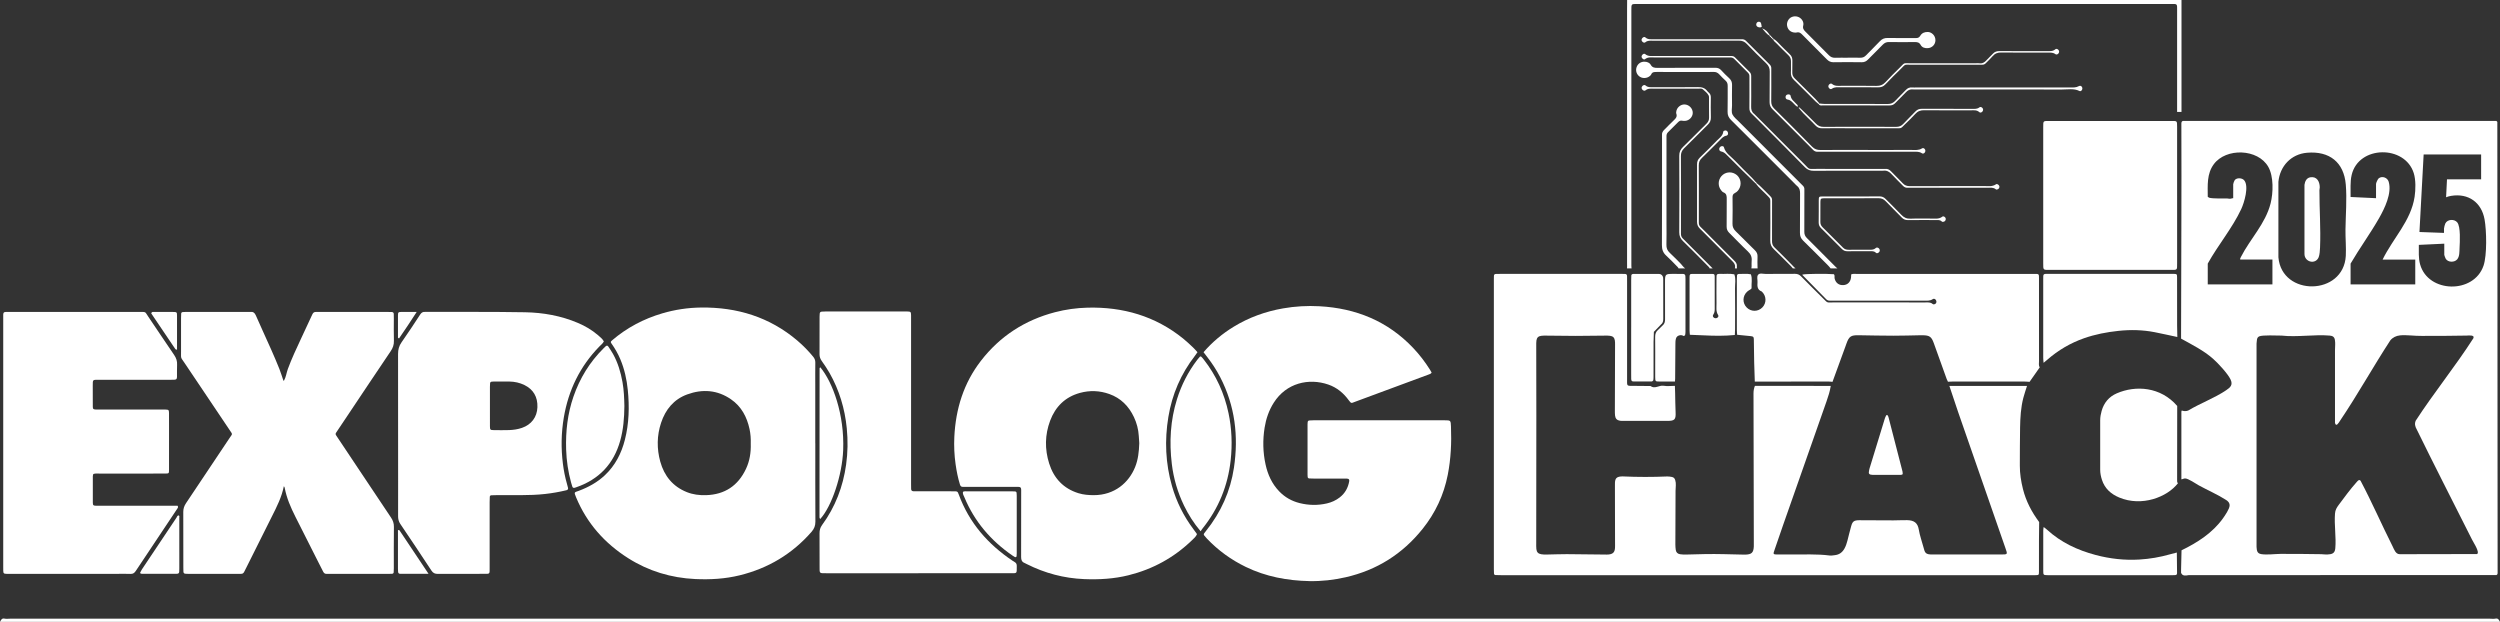 <?xml version="1.0" encoding="UTF-8"?>
<svg id="Camada_2" data-name="Camada 2" xmlns="http://www.w3.org/2000/svg" viewBox="0 0 2003.75 498.43">
  <rect x="0" y="0" width="2003.75" height="498.43" fill="#333333" stroke="none"/>
  <defs>
    <style>
      .cls-1 {
        fill: #fff;
      }
    </style>
  </defs>
  <g id="Camada_1-2" data-name="Camada 1">
    <path class="cls-1" d="M1419.19,157.56c-3.82-3.61-7.23-7.65-11.35-10.94-.16.2-.33.39-.52.56,2.23,3.15,5.26,5.55,7.91,8.3,4.25,4.42,3.66,2.92,3.68,9.18.03,9.42.09,18.85-.04,28.27-.04,2.77.78,4.81,2.78,6.72,4.74,4.52,9.31,9.23,13.94,13.86.45.45.89.93,1.25,1.45.03.04.05.09.07.15h2.2c-.34-.25-.67-.54-1-.87-5.23-5.39-10.51-10.73-15.89-15.98-1.53-1.49-1.95-3.09-1.94-5.11.06-9.58.03-19.17.03-28.75,0-1.28-.04-2.56,0-3.83.04-1.18-.25-2.18-1.13-3.01Z"/>
    <path class="cls-1" d="M1390.52,154.7c1.96-.91,3.22-2.56,3.99-4.58,1.55-4.04-.06-8.63-3.81-10.76-3.66-2.08-8.16-1.36-10.93,1.76-2.86,3.22-2.98,8.16-.24,11.44.51.61,1.06,1.35,1.75,1.6,2.67.99,2.72,3.08,2.69,5.42-.08,7.35.04,14.7-.07,22.04-.03,2.1.65,3.61,2.11,5.05,5.01,4.93,9.82,10.08,14.95,14.88,2.32,2.18,3.32,4.48,2.99,7.56-.15,1.42,0,2.87-.04,4.31-.02.76-.06,1.31-.17,1.72h5.02c-.05-.23-.09-.49-.09-.81-.06-2.87-.14-5.75,0-8.62.1-2.08-.59-3.61-2.07-5.06-5.15-5.02-10.14-10.2-15.32-15.19-1.85-1.78-2.76-3.59-2.69-6.24.19-7.02.09-14.05.04-21.08-.01-1.57.32-2.69,1.89-3.42Z"/>
    <path class="cls-1" d="M1369.72,74.34c-.48-.42-.96-.86-1.34-1.37-1.89-2.52-4.36-3.21-7.49-3.16-12.15.17-24.31.07-36.46.07-1.89,0-3.76.19-5.4-1.31-.9-.83-2.17-.35-2.88.67-.5.72-.55,1.47-.09,2.23.66,1.07,1.95,1.66,2.83.92,1.5-1.27,3.14-1.35,4.92-1.35,12.47.02,24.95,0,37.42.03,1.25,0,2.63-.38,3.69.57,1.66,1.49,3.5,2.86,4.54,4.86.41.79.32,1.87.32,2.81.03,4.95-.06,9.9.05,14.85.05,2.09-.69,3.59-2.16,5.03-6.27,6.16-12.38,12.48-18.72,18.57-2.12,2.04-3.05,4.1-3.03,7.1.13,20.44.13,40.89,0,61.34-.02,3,.92,5.05,3.03,7.09,6.43,6.23,12.67,12.64,18.98,18.99.56.57,1.12,1.14,1.67,1.72.32.33.65.71.65,1.13h2.49c-.29-.26-.57-.54-.85-.82-4.96-4.98-9.94-9.95-14.9-14.93-2.71-2.72-5.37-5.48-8.12-8.15-1.12-1.08-1.6-2.26-1.58-3.81.06-4.79.02-9.58.02-14.38,0-15.97.05-31.95-.05-47.92-.02-2.6.74-4.46,2.6-6.28,6.41-6.24,12.62-12.69,19.02-18.95,1.74-1.7,2.47-3.46,2.39-5.9-.18-5.27-.09-10.54-.03-15.81.02-1.54-.33-2.81-1.51-3.84Z"/>
    <path class="cls-1" d="M1314.49,61.6c2.35,1.49,5.93,1.14,8-.8.35-.32.76-.67.92-1.09.82-2.1,2.56-2.03,4.37-2.03,11.35.03,22.71.01,34.06.01,3.84,0,7.68.09,11.51-.04,1.93-.06,3.36.54,4.64,1.94,1.62,1.76,3.31,3.48,5.08,5.08,1.31,1.19,1.69,2.55,1.67,4.25-.06,6.87.09,13.74-.08,20.6-.07,2.78.81,4.72,2.79,6.68,17.02,16.89,33.93,33.88,50.87,50.84.68.68,1.29,1.43,2.04,2.02,1.96,1.53,2.41,3.52,2.39,5.92-.1,10.54.03,21.08-.09,31.63-.03,2.6.73,4.49,2.61,6.31,6.76,6.57,13.38,13.29,20.04,19.96.67.67,1.3,1.4,1.84,2.17.01.02.02.04.03.06h5.51c-.61-.41-1.16-.95-1.73-1.52-7.54-7.6-15.08-15.21-22.69-22.74-1.47-1.45-2.13-2.95-2.11-5.05.09-10.22.04-20.44.04-30.67,0-1.12-.05-2.24,0-3.35.06-1.2-.38-2.16-1.23-2.98-.81-.77-1.59-1.57-2.38-2.36-16.38-16.39-32.76-32.78-49.13-49.19-1.69-1.69-3.69-3.27-4.78-5.3-1.2-2.24-.43-5.01-.46-7.55-.06-5.43-.09-10.86.02-16.29.05-2.25-.66-3.95-2.32-5.46-2.24-2.04-4.4-4.19-6.45-6.43-1.31-1.42-2.76-1.92-4.66-1.9-7.52.08-15.03.03-22.55.03-8,0-15.99-.05-23.99.04-2.23.03-3.98-.27-5.21-2.44-1.01-1.78-2.92-2.43-4.93-2.5-3.07-.11-5.61,1.74-6.49,4.66-.88,2.88.24,5.86,2.81,7.48Z"/>
    <path class="cls-1" d="M1382.71,104.57c-.67.07-1.43.42-1.5,1.01-.41,3.37-3.13,5.04-5.19,7.15-4.47,4.57-8.97,9.12-13.58,13.54-1.64,1.57-2.28,3.24-2.27,5.48.07,15.33.07,30.67,0,46,0,2.24.65,3.89,2.26,5.48,8.74,8.66,17.36,17.45,26.07,26.13,1.44,1.43,2.44,2.87,2.16,5-.04.28-.09.53-.17.76h1.72c-.14-.45-.18-1.07-.12-1.92.15-2.01-1.02-3.23-2.29-4.49-8.14-8.13-16.25-16.29-24.38-24.44-.79-.79-1.57-1.6-2.39-2.35-1.01-.92-1.46-2-1.43-3.39.06-2.87.01-5.75.01-8.62,0-12.46.06-24.92-.05-37.38-.02-2.43.68-4.19,2.44-5.87,4.85-4.64,9.53-9.46,14.3-14.18,1.56-1.54,2.91-3.29,5.37-3.72,1.37-.24,1.75-1.91,1.02-3.12-.44-.73-1.1-1.15-1.98-1.06Z"/>
    <path class="cls-1" d="M1346.53,210.74c-2.78-2.64-5.34-5.52-8.19-8.08-2.1-1.88-2.79-3.98-2.7-6.73.18-5.58.05-11.18.05-16.77,0-22.2,0-44.4,0-66.61,0-1.12.05-2.24,0-3.35-.07-1.37.4-2.45,1.39-3.41,2.64-2.56,5.22-5.17,7.81-7.78.94-.95,1.92-1.62,3.38-1.26.76.19,1.59.17,2.38.12,3.24-.21,5.99-3.08,6.09-6.3.11-3.59-2.99-6.8-6.63-6.86-3.23-.05-6.23,2.58-6.6,5.81-.05.47-.16,1.02,0,1.43.94,2.35-.19,3.83-1.84,5.35-2.7,2.49-5.19,5.2-7.82,7.77-1.21,1.19-1.93,2.49-1.75,4.24.08.79.01,1.6.01,2.39,0,28.59.06,57.18-.08,85.77-.02,3.5.88,6.07,3.44,8.4,3.31,3.01,6.36,6.29,9.49,9.49.18.18.33.48.4.76h5.3c-1.6-1.1-2.7-3.01-4.14-4.38Z"/>
    <path class="cls-1" d="M1744.95,9.03c0,26.52.01,53.03,0,79.55,0,.41,0,.78,0,1.13h3.52c0-.19,0-.39,0-.58,0-29.71,0-59.42,0-89.12h-444.32c-.02,2.08-.05,4.15-.05,6.23,0,68.2,0,136.4-.01,204.6,0,2.17.09,3.49-.05,4.29h3.71c-.04-.12-.09-.23-.1-.36-.13-1.1-.11-2.23-.11-3.35,0-67.73,0-135.45,0-203.18,0-.96-.02-1.92.04-2.87.1-1.5.59-2.05,2-2.13,1.44-.08,2.88-.05,4.32-.05,141.69,0,283.37,0,425.06,0,6.52,0,6-.66,6,5.84Z"/>
    <path class="cls-1" d="M0,498.43c.82-1.48,1.38-3.14,3.75-2.6,1.37.31,2.87.05,4.31.05,662.54,0,1325.09,0,1987.63,0,1.44,0,2.94.25,4.31-.05,2.37-.54,2.94,1.12,3.75,2.6H0Z"/>
    <path class="cls-1" d="M964.63,282.3c7.01-8.13,15.08-14.87,24.13-20.4,12.25-7.49,25.5-12.26,39.66-14.74,9.67-1.69,19.39-2.23,29.13-1.7,29.23,1.6,54.67,11.9,75.07,33.39,5.07,5.34,9.55,11.17,13.47,17.41.5.79.94,1.62,1.36,2.34-.51.94-1.25,1.17-2.02,1.45-19.89,7.35-39.77,14.7-59.64,22.09-2.55.95-2.72,1.47-4.7-1.26-4.22-5.83-9.58-10.29-16.45-12.66-15.73-5.42-33.67-1.23-43.68,14.5-3.93,6.17-6.24,12.93-7.38,20.08-1.57,9.87-1.37,19.74.78,29.52,1.77,8.09,5.08,15.42,10.92,21.49,4.56,4.75,10.1,7.85,16.4,9.42,7.22,1.81,14.54,1.94,21.83.26,3.77-.87,7.25-2.45,10.32-4.85,4.23-3.3,6.66-7.67,7.56-12.91.24-1.42-.3-2.04-1.82-2.12-1.12-.06-2.24-.03-3.36-.03-7.68,0-15.35,0-23.03,0-1.28,0-2.56-.04-3.83-.11-.7-.04-1.17-.47-1.26-1.17-.08-.63-.1-1.27-.1-1.91,0-13.42,0-26.84,0-40.26,0-.64,0-1.28.12-1.91.12-.67.57-1.16,1.27-1.22,1.11-.1,2.23-.14,3.35-.14,35.03,0,70.05,0,105.08,0,4.94,0,4.95.03,5.15,5.08.5,12.96-.07,25.83-2.58,38.62-3.17,16.15-9.92,30.55-20.21,43.39-16.07,20.06-36.61,33-61.63,38.72-9.51,2.17-19.23,3.27-29,3.08-17.73-.35-34.87-3.55-50.98-11.34-11.79-5.7-22.19-13.25-31.21-22.72-.77-.81-1.47-1.68-2.18-2.54-.46-.56-.43-1.15,0-1.72.49-.63.96-1.27,1.46-1.9,11.94-14.92,19.56-31.82,22.38-50.67,3.78-25.27.86-49.65-11.05-72.61-2.88-5.54-6.25-10.77-10.07-15.71-1.07-1.39-2.13-2.78-3.25-4.25Z"/>
    <path class="cls-1" d="M653.47,355.31c0,20.92-.06,41.84.07,62.76.02,3.27-.95,5.74-3.06,8.16-15.5,17.76-34.75,29.26-57.61,34.88-11.73,2.88-23.63,3.55-35.65,2.99-19.38-.91-37.38-6.35-53.74-16.72-18.84-11.94-33.08-27.95-41.71-48.69-1.93-4.64-1.46-3.94,2.25-5.34,7.69-2.9,14.77-6.78,20.8-12.46,8.29-7.81,13.25-17.51,16.02-28.38,3.36-13.14,3.69-26.5,2.34-39.94-.85-8.46-2.65-16.68-5.96-24.55-1.86-4.44-4.22-8.58-7-12.51-.96-1.36-.9-1.63.43-2.77,11.83-10.1,25.26-17.19,40.17-21.58,10.17-3,20.62-4.55,31.15-4.67,28.76-.33,54.81,7.59,77.03,26.43,4.64,3.94,8.87,8.27,12.75,12.97,1.18,1.43,1.77,2.87,1.73,4.75-.1,5.91-.04,11.82-.04,17.72,0,15.65,0,31.3,0,46.95ZM601.73,355.56c.12-3.81-.13-7.77-.98-11.7-2.11-9.7-6.5-18.04-14.8-23.78-10.93-7.56-22.87-8.43-35.13-3.96-10.79,3.93-17.44,12.12-20.97,22.78-3.4,10.25-3.49,20.77-.63,31.13,3.15,11.36,9.98,19.84,21.17,24.36,4.96,2,10.14,2.64,15.47,2.48,15.04-.45,25.69-7.57,32.05-21.09,2.97-6.31,4.04-13.06,3.82-20.21Z"/>
    <path class="cls-1" d="M227.51,389.67c-1.71,8.69-5.6,16.38-9.49,24.08-6.9,13.68-13.7,27.4-20.55,41.11-.57,1.14-1.19,2.26-1.73,3.42-.53,1.13-1.36,1.72-2.64,1.65-.32-.02-.64,0-.96,0-13.91,0-27.82,0-41.74,0-.64,0-1.28-.02-1.91-.08-.93-.09-1.42-.67-1.47-1.56-.07-1.11-.07-2.23-.07-3.35,0-14.85.04-29.71-.05-44.56-.02-2.69.72-4.88,2.21-7.1,11.69-17.35,23.3-34.75,34.87-52.18,2.46-3.71,2.65-2.57-.05-6.6-11.92-17.77-23.9-35.5-35.8-53.29-3.56-5.32-2.99-3.29-3.02-9.7-.03-8.78-.01-17.57,0-26.35,0-1.28.02-2.56.11-3.83.05-.7.56-1.15,1.25-1.21.95-.1,1.91-.12,2.87-.12,16.79,0,33.58,0,50.37,0,.32,0,.64.03.96,0,2.2-.26,3.45.65,4.36,2.74,4.03,9.21,8.27,18.33,12.35,27.51,2.27,5.1,4.46,10.24,6.53,15.42,1.23,3.08,2.16,6.28,3.25,9.42.02.05.41.07.45,0,1.67-2.92,1.97-6.3,3.12-9.4,3.09-8.4,6.92-16.47,10.69-24.57,2.96-6.37,5.97-12.71,8.89-19.09.61-1.33,1.4-2.07,2.88-2.01.8.03,1.6,0,2.4,0,18.39,0,36.78,0,55.17,0,1.12,0,2.24,0,3.35.07.91.05,1.46.56,1.49,1.5.04,1.28.06,2.55.06,3.83,0,5.91-.13,11.82.06,17.73.1,3.2-.84,5.76-2.63,8.4-12.17,17.99-24.19,36.07-36.27,54.13-2.13,3.19-4.28,6.36-6.4,9.55-1.89,2.85-1.94,2.32.11,5.4,5.41,8.1,10.81,16.21,16.22,24.31,8.86,13.28,17.69,26.59,26.62,39.83,1.58,2.34,2.39,4.64,2.35,7.53-.15,11.02-.06,22.04-.07,33.06,0,1.12-.04,2.23-.12,3.34-.05.73-.55,1.12-1.26,1.17-.96.06-1.91.09-2.87.09-15.83,0-31.66,0-47.49,0-.64,0-1.28-.04-1.92,0-1.46.1-2.37-.52-3.01-1.84-1.39-2.87-2.9-5.68-4.34-8.53-5.97-11.82-11.95-23.64-17.91-35.48-3.74-7.43-7.06-15.02-8.57-23.27-.07-.41-.43-.77-.66-1.15Z"/>
    <path class="cls-1" d="M959.81,282.26c-.75,1.05-1.35,1.98-2.03,2.85-11.29,14.55-18.35,30.93-21.34,49.09-3.08,18.71-2.31,37.21,2.93,55.47,3.61,12.56,9.32,24.07,17.19,34.51.86,1.15,1.7,2.32,2.54,3.48.09.12.14.28.26.53-.78,1.92-2.4,3.28-3.87,4.7-14.42,13.97-31.43,23.31-50.92,28.16-11.72,2.92-23.62,3.59-35.65,3.1-16.2-.67-31.47-4.74-45.92-12.01-.57-.29-1.12-.64-1.71-.86-2.28-.86-2.87-2.49-2.86-4.86.09-16.61.06-33.22.04-49.83-.01-7.17.79-6.34-6.41-6.36-12.15-.03-24.31,0-36.46,0-1.28,0-2.56-.03-3.84,0-1.29.02-1.95-.54-2.35-1.83-1.66-5.35-2.73-10.83-3.51-16.36-1.03-7.29-1.36-14.63-1-21.98,1.11-22.39,7.47-43,21.34-60.91,15.29-19.75,35.19-32.59,59.35-38.91,8.53-2.23,17.25-3.42,26.02-3.65,28.41-.72,54.29,6.7,76.66,24.75,2.73,2.2,5.28,4.64,7.84,7.04,1.27,1.19,2.4,2.54,3.67,3.91ZM913.13,355.18c-.11-1.61-.27-3.68-.39-5.75-.32-5.32-1.65-10.4-3.92-15.19-4.13-8.73-10.53-15.19-19.74-18.45-7.7-2.73-15.59-3.05-23.53-.87-11.85,3.26-19.63,11.03-23.86,22.27-4.23,11.26-4.38,22.88-.79,34.29,3.72,11.8,11.41,20.1,23.54,23.84,4.01,1.23,8.1,1.55,12.28,1.55,16.65-.02,28.05-10.05,33.07-22.5,2.43-6.02,3.1-12.33,3.34-19.19Z"/>
    <path class="cls-1" d="M74.8,379.91c-.13.54-.4,1.15-.4,1.76-.03,7.03-.06,14.06,0,21.08.02,2.21.41,2.53,2.49,2.6,1.28.04,2.56.02,3.84.02,19.03,0,38.06,0,57.09,0,1.57,0,3.14,0,4.54,0,.57.93.3,1.47-.06,2.02-11.17,16.74-22.35,33.47-33.48,50.23-1.06,1.6-2.19,2.48-4.26,2.37-3.51-.18-7.03-.05-10.55-.05-28.3,0-56.61,0-84.91,0-1.28,0-2.56.03-3.84-.01-2.23-.07-2.56-.37-2.65-2.41-.05-1.12-.02-2.24-.02-3.35,0-66.12,0-132.25,0-198.37,0-6.47-.66-5.78,5.99-5.78,34.22-.02,68.44,0,102.66,0,.16,0,.32,0,.48,0,5.63.06,4.24-.48,7.22,3.92,6.91,10.17,13.67,20.44,20.64,30.57,1.72,2.5,2.54,5,2.36,8-.18,3.18-.01,6.39-.08,9.58-.03,1.73-.55,2.2-2.34,2.28-1.28.06-2.56.03-3.84.03-17.91,0-35.82,0-53.73,0-.96,0-1.92,0-2.88,0-4.85,0-4.73-.22-4.72,4.71.01,5.59-.02,11.18.03,16.77.02,1.93.39,2.26,2.23,2.34,1.28.06,2.56.03,3.84.03,16.15,0,32.3,0,48.45,0,1.28,0,2.56-.03,3.84.02,2.42.09,2.68.32,2.72,2.85.06,3.67.02,7.35.02,11.02,0,11.5.01,23-.01,34.5,0,2.83-.1,2.89-3,2.92-2.88.04-5.76.01-8.64.01-14.71,0-29.42,0-44.14.01-1.59,0-3.2-.24-4.9.34Z"/>
    <path class="cls-1" d="M483.99,273.63c-.87,1.74-2.33,2.79-3.55,4.04-15.57,15.93-24.81,35-28.53,56.87-2.1,12.38-2.3,24.78-.74,37.22.68,5.38,1.72,10.71,3.22,15.94.31,1.07.57,2.16.86,3.24.31,1.19-.27,1.75-1.37,2.01-5.59,1.34-11.23,2.34-16.95,2.97-12.92,1.44-25.88.76-38.82.94-1.44.02-2.88.04-4.31.11-.72.03-1.19.5-1.23,1.21-.08,1.43-.12,2.87-.12,4.3,0,17.41,0,34.82,0,52.23,0,5.75.45,5.21-5.08,5.22-12.15.01-24.31-.04-36.46.05-2.3.02-3.78-.63-5.09-2.62-8.24-12.54-16.58-25.03-25-37.46-1.34-1.99-1.76-3.99-1.74-6.3.06-9.1.02-18.21.02-27.32,0-34.18.03-68.37-.05-102.55,0-3.5.74-6.44,2.79-9.35,5.15-7.31,10.04-14.8,14.94-22.28.99-1.52,2.13-2.28,3.9-2.11.32.03.64,0,.96,0,26.39.06,52.78-.16,79.16.29,14.57.25,28.89,2.8,42.44,8.57,5.77,2.45,11.13,5.59,15.9,9.67,1.8,1.54,3.7,3.01,4.85,5.1ZM392.68,325.35c0,5.42-.03,10.83.01,16.25.02,2.84.25,3.1,2.93,3.13,4.15.06,8.3.12,12.44-.02,3.5-.12,6.99-.63,10.32-1.78,7.51-2.59,12.06-8.59,12.36-16.49.32-8.4-3.37-14.38-10.4-17.83-3.77-1.85-7.81-2.73-12-2.8-4.15-.07-8.29-.03-12.44-.02-.63,0-1.27.04-1.9.13-.7.1-1.14.56-1.2,1.26-.08.95-.12,1.91-.12,2.86-.01,5.1,0,10.2,0,15.3Z"/>
    <path class="cls-1" d="M736.08,459.45c-24.46,0-48.92,0-73.38,0-6.27,0-5.78.46-5.8-5.59-.02-8.78.04-17.57-.04-26.35-.02-2.49.49-4.6,2.01-6.67,10.59-14.47,16.83-30.73,19.29-48.41,1.35-9.66,1.5-19.37.54-29.14-1.55-15.81-6.03-30.63-13.85-44.43-1.89-3.32-4.07-6.49-6.27-9.62-1.15-1.65-1.73-3.31-1.72-5.33.06-10.06.02-20.12.03-30.18,0-.8.04-1.6.12-2.39.09-.88.59-1.48,1.5-1.56,1.11-.1,2.23-.14,3.35-.14,21.26,0,42.53,0,63.79,0,.48,0,.96,0,1.44,0,2.85.1,3.05.27,3.13,2.93.04,1.28.01,2.55.01,3.83,0,43.76,0,87.51,0,131.27,0,1.44,0,2.88.05,4.31.04,1.14.72,1.72,1.84,1.75,1.28.03,2.56.03,3.84.03,9.43,0,18.87-.01,28.3.01,3.19,0,3.25.03,4.24,2.7,8.32,22.56,23.29,39.71,43.08,52.97.53.36,1.07.7,1.63,1.01,1.25.68,1.75,1.7,1.73,3.14-.1,6.36.68,5.84-5.47,5.84-24.46.01-48.92,0-73.38,0Z"/>
    <path class="cls-1" d="M962.27,425.79c-5.56-6.6-9.77-13.33-13.26-20.53-5.11-10.57-8.39-21.67-9.79-33.33-2.13-17.63-1.19-35.02,4.15-52.04,3.56-11.36,8.89-21.83,16.1-31.33.67-.89,1.4-1.74,2.14-2.57.38-.43.94-.34,1.27-.03.69.66,1.29,1.41,1.88,2.16,10.04,12.76,16.55,27.16,19.9,43.02,2.62,12.44,3.1,25.01,1.74,37.59-2.21,20.46-9.69,38.85-22.63,54.95-.49.61-.91,1.29-1.48,2.11Z"/>
    <path class="cls-1" d="M500.45,325.33c-.09,9.75-.83,18.93-3.36,27.93-5.22,18.62-17.01,31-35.27,37.3-.45.16-.9.34-1.36.43-.9.17-1.52-.14-1.78-1.09-.3-1.07-.68-2.13-.97-3.2-2.36-8.66-3.67-17.46-3.95-26.43-.45-14.48,1.13-28.66,5.88-42.41,5.08-14.72,13.01-27.66,24.09-38.65.57-.56,1.14-1.12,1.72-1.67.71-.66,1.49-.69,2.03.1,1.34,1.98,2.69,3.96,3.86,6.05,3.92,7.04,6.18,14.67,7.59,22.56,1.16,6.46,1.39,13,1.52,19.08Z"/>
    <path class="cls-1" d="M657.37,416.02c-.2-.45-.55-.86-.55-1.27,0-39.89.02-79.78.08-119.67,0-.23.39-.45.59-.68,9.86,11.8,19.44,37.72,18.32,66.35-.79,20.21-9.22,45.28-18.43,55.28Z"/>
    <path class="cls-1" d="M771.87,394.16c1.1-.54,2.24-.37,3.35-.37,11.82-.01,23.63,0,35.45,0,.96,0,1.91.03,2.87.1.7.05,1.19.44,1.26,1.16.08.79.12,1.59.12,2.38,0,15.31,0,30.62,0,45.94,0,.79-.04,1.59-.11,2.38-.05.65-.81,1.05-1.38.73-.69-.39-1.37-.81-2.02-1.26-17.23-11.89-30.34-27.17-38.41-46.58-.59-1.41-1.6-2.8-1.13-4.48Z"/>
    <path class="cls-1" d="M143.36,413.14c.65.45.35,1.13.35,1.7.02,13.54.02,27.08.01,40.62,0,.95,0,1.91-.08,2.86-.07.89-.57,1.45-1.48,1.54-.63.06-1.27.07-1.91.07-8.45,0-16.9,0-25.35,0-.64,0-1.29,0-1.9-.13-.49-.11-.78-.6-.56-1.07.4-.86.87-1.69,1.39-2.48,9.19-13.78,18.37-27.56,27.61-41.31.47-.7.61-1.92,1.92-1.8Z"/>
    <path class="cls-1" d="M343.47,459.89c-8.25,0-15.54,0-22.83,0-.92,0-1.46-.57-1.56-1.47-.09-.79-.12-1.58-.12-2.38,0-10.02,0-20.04,0-30.05,0-.41-.24-.95.39-1.2.26.07.68.05.8.23,7.6,11.34,15.18,22.69,23.31,34.88Z"/>
    <path class="cls-1" d="M141.89,280.33c-.78-.27-1.18-.28-1.31-.47-6.51-9.62-13-19.25-19.37-28.69.41-1.42,1.34-1.14,2.05-1.14,5.11-.03,10.21-.05,15.32,0,3.18.02,3.29.13,3.3,3.16.03,8.93.01,17.85.01,27.16Z"/>
    <path class="cls-1" d="M333.99,250c-4.91,7.74-9.57,14.5-14.14,21.22-1.18-.27-.88-1.02-.88-1.56-.02-5.58-.04-11.16,0-16.74.02-2.57.29-2.87,2.63-2.9,3.82-.05,7.64-.01,12.39-.01Z"/>
    <path class="cls-1" d="M1634.39,418.35c-.05,4.63-.14,9.26-.15,13.89-.03,8.62,0,17.25-.02,25.87,0,2.83-.07,2.84-3.01,2.9-.96.02-1.92,0-2.88,0-141.64,0-283.29,0-424.93,0-1.6,0-3.2,0-4.79-.1-.68-.04-1.14-.52-1.18-1.24-.06-1.11-.1-2.23-.1-3.35,0-77.45,0-154.89,0-232.34,0-.96,0-1.92.05-2.87.04-.91.5-1.49,1.46-1.52,1.28-.04,2.56-.07,3.83-.07,32.13,0,64.27,0,96.4,0,1.12,0,2.24,0,3.36.03,1.21.02,1.66.72,1.66,1.84,0,1.44.02,2.87.02,4.31,0,26.03,0,52.06,0,78.08,0,5.77-.6,5.52,5.35,5.51.64,0,1.28,0,1.92,0,3.83.03,7.67.07,11.5.11,3.5,2.62,6.89-.8,10.45-.21,2.95.49,6.06.08,9.1.07.06,1.91.14,3.83.19,5.74.12,5.11.13,10.22.37,15.33.28,5.93-.66,7.02-6.64,7.02-11.51,0-23.03,0-34.54,0-1.12,0-2.25.05-3.35-.12-2.42-.38-3.69-1.66-3.99-4.09-.18-1.42-.15-2.87-.15-4.3.04-17.57.1-35.14.15-52.71,0-1.11.01-2.25-.18-3.34-.38-2.23-1.55-3.33-3.83-3.63-1.26-.16-2.55-.19-3.83-.16-15.83.3-31.66.31-47.49,0-1.28-.02-2.57,0-3.83.15-2.27.29-3.49,1.4-3.84,3.61-.22,1.41-.18,2.86-.18,4.3.02,18.69.09,37.38.08,56.07,0,34.03-.06,68.05-.09,102.08,0,1.6-.07,3.21.1,4.79.27,2.54,1.38,3.76,3.85,4.22,1.4.26,2.86.27,4.29.25,5.43-.08,10.87-.34,16.3-.32,10.07.03,20.14.21,30.21.32,1.12.01,2.25.08,3.35-.05,3.45-.4,4.81-1.82,5.04-5.23.09-1.27.03-2.55.03-3.83-.03-15.02-.06-30.03-.09-45.05,0-1.12-.04-2.24.02-3.35.17-3.57,1.35-4.77,4.97-5.09.48-.04.96-.04,1.44-.02,11.83.54,23.65.54,35.48.03,1.26-.05,2.55.18,3.79.41,1.37.25,2.24,1.14,2.62,2.5.4,1.4.58,2.81.48,4.26-.1,1.43-.2,2.87-.21,4.3-.07,14.38-.12,28.75-.15,43.13,0,1.43.13,2.87.32,4.28.28,1.98,1.52,3.17,3.46,3.45,1.57.22,3.18.31,4.77.26,10.07-.32,20.13-.57,30.21-.33,4.95.11,9.91.24,14.86.35.8.02,1.6.05,2.4.03,5.11-.13,6.61-1.55,6.85-6.52.05-1.12.02-2.24.01-3.35-.03-15.81-.06-31.63-.1-47.44-.05-23.96-.09-47.92-.15-71.88,0-2.11.32-4.13,1.13-6.08,20.26.02,40.52.04,60.78.05-.64,4.28-1.97,8.38-3.4,12.44-11.58,32.98-23.17,65.96-34.74,98.94-2.27,6.48-4.51,12.96-6.71,19.46-1.42,4.2-1.87,4.32,3.26,4.27,3.2-.03,6.4-.03,9.6,0,10.38.09,20.78-.5,31.13.82,1.39.18,2.86-.14,4.28-.3,3.45-.39,5.9-2.27,7.56-5.24,1.1-1.97,1.8-4.09,2.36-6.26,1-3.86,1.91-7.75,2.99-11.58,1.14-4.05,2.26-4.82,6.49-4.91.64-.01,1.28.02,1.92.02,8.48.04,16.95.11,25.43.11,3.68,0,7.36-.24,11.03-.18,5.64.09,8.5,2.23,9.38,7.6.79,4.77,2.43,9.25,3.67,13.87,1.26,4.7,1.4,6.23,7.93,6.05.16,0,.32,0,.48,0,17.91,0,35.83-.02,53.74,0,5.61,0,5.39,0,3.56-5.25-12.64-36.33-25.28-72.66-37.89-109-2.4-6.93-4.66-13.91-6.99-20.86,20.74,0,41.49.01,62.23.02-.99,3.18-2.11,6.33-2.95,9.56-2.01,7.75-2.45,15.71-2.6,23.67-.19,10.18-.16,20.37-.21,30.56-.03,6.4.96,12.67,2.51,18.87,2.43,9.72,6.99,18.39,12.95,26.39Z"/>
    <path class="cls-1" d="M1634.81,294.49c-2.7,3.85-5.41,7.71-8.11,11.56-1.43-.09-2.85-.24-4.28-.24-19.11-.02-38.22-.01-57.33,0-1.27,0-2.54.1-3.81.15-.34-.71-.73-1.41-1-2.14-3.46-9.61-6.89-19.22-10.36-28.83-1.85-5.12-3.41-6.2-8.85-6.28-.64,0-1.28,0-1.92,0-7.19.13-14.38.37-21.57.36-9.27-.02-18.54-.21-27.81-.37-6.29-.11-7.76.86-9.88,6.79-.27.75-.52,1.51-.8,2.26-3.45,9.44-6.89,18.88-10.34,28.32-.95-.09-1.9-.25-2.85-.25-19.81,0-39.62.01-59.43.02-.17-5.07-.38-10.13-.49-15.2-.13-6.18-.16-12.37-.28-18.55-.04-2.09-.37-2.44-2.49-2.68-3.62-.41-7.25-.72-10.88-1.08-.09-1.27-.24-2.54-.24-3.81-.02-13.42-.01-26.83,0-40.25,0-1.12.04-2.23.1-3.35.04-.71.48-1.12,1.15-1.29.15-.04.32-.06.48-.05,3.17.09,6.36-.42,9.51.29,1.32,3.55.34,7.22.55,10.82.04.72-.5,1.07-1.08,1.41-.82.48-1.67.97-2.38,1.6-3.85,3.44-4.01,9.2-.41,12.8,3.49,3.49,9.02,3.48,12.48-.04,3.57-3.62,3.35-9.36-.47-12.82-3.64-1.34-3.59-4.35-3.37-7.44.14-2.04-.8-4.53.51-6.01,1.37-1.55,3.92-.62,5.95-.64,7.84-.07,15.67.04,23.51-.07,2.1-.03,3.59.64,5.03,2.12,5.7,5.82,11.49,11.57,17.29,17.3,4.34,4.29,2.75,3.48,8.76,3.49,24.47.04,48.94.01,73.4.02,2.04,0,4.14-.33,5.91,1.24.64.57,1.57.28,2.24-.18.72-.49.87-1.31.74-2.14-.21-1.34-1.73-2.35-2.88-1.56-2.2,1.49-4.56,1.22-6.92,1.22-23.99.01-47.98,0-71.96,0-1.28,0-2.56,0-3.84-.02-.99-.02-1.88-.31-2.59-1.04-6.38-6.49-12.77-12.98-19.14-19.48-.06-.06.03-.27.05-.41,3.68-.62,18.71-.77,25.21-.25.85,1.07.23,2.41.56,3.61.94,3.47,3.51,5.37,7.09,5.11,3.24-.23,5.48-2.36,5.99-5.79.14-.92.11-1.87.15-2.76,1.49-.68,2.95-.41,4.37-.41,47.18-.02,94.35-.01,141.53-.01.32,0,.64,0,.96,0,3.77-.04,3.68.04,3.68,3.7,0,22.04-.01,44.09.02,66.13,0,1.72-.45,3.52.55,5.15Z"/>
    <path class="cls-1" d="M1744.96,157.15c0,17.72,0,35.45,0,53.17,0,1.28.03,2.56-.04,3.83-.08,1.56-.53,2.04-1.97,2.13-1.12.07-2.24.04-3.36.04-32.13,0-64.26,0-96.39,0-5.75,0-5.56.37-5.56-5.38,0-36.24,0-72.49,0-108.73,0-5.64-.19-5.24,5.17-5.24,32.45,0,64.9,0,97.35,0,4.78,0,4.79-.35,4.79,4.62-.01,18.52,0,37.04,0,55.56Z"/>
    <path class="cls-1" d="M1745.13,270.11c-6.07-1.29-12.12-2.68-18.21-3.87-9.61-1.88-19.27-2.08-29.03-1.04-9.39,1-18.58,2.76-27.5,5.89-10.96,3.85-20.79,9.61-29.52,17.27-.95.84-1.95,1.63-2.93,2.44-.1-1.26-.29-2.53-.29-3.79-.02-21.05-.02-42.09,0-63.14,0-4.57-.23-4.37,4.49-4.37,32.72,0,65.45,0,98.17,0,.64,0,1.28-.01,1.92,0,2.5.08,2.69.21,2.7,2.77.03,12.91,0,25.83.03,38.74,0,3.03.11,6.05.17,9.08Z"/>
    <path class="cls-1" d="M1638,422.42c.88.68,1.81,1.31,2.62,2.06,11.19,10.29,24.5,16.47,39.05,20.34,11.5,3.06,23.18,4.36,35.06,3.65,8.3-.5,16.46-1.89,24.47-4.17,1.83-.52,3.69-.97,5.53-1.45.07,5.41.16,10.82.18,16.24,0,1.54-.39,1.83-2.07,1.9-1.12.05-2.23.02-3.35.02-32.07,0-64.15,0-96.22,0-.64,0-1.28,0-1.91,0-3.63-.06-3.68-.06-3.69-3.72-.03-10.68-.02-21.36,0-32.04,0-.94.21-1.89.33-2.83Z"/>
    <path class="cls-1" d="M1307.4,262.53c0-12.61,0-25.22,0-37.83,0-1.28.03-2.55.09-3.83.04-.7.48-1.13,1.18-1.26.16-.03.31-.07.47-.07,6.87,0,13.74-.04,20.61.01,1.67.01,2.98,1.3,3.25,2.93.1.62.07,1.27.07,1.91,0,10.37-.03,20.75.03,31.12.01,1.88-.3,3.47-1.88,4.63-.13.09-.22.23-.33.35-1.77,1.84-3.55,3.67-5.32,5.5-.09,2.7-.24,5.41-.25,8.11-.03,9.1,0,18.19-.02,27.29,0,1.11,0,2.24-.16,3.34-.05.35-.56.69-.93.91-.25.15-.62.12-.94.12-4.63,0-9.27.03-13.9-.01-1.5-.01-1.89-.47-1.96-2.06-.05-1.27-.03-2.55-.03-3.83,0-12.45,0-24.9,0-37.35Z"/>
    <path class="cls-1" d="M1390.46,268.5c-8.21.82-16.43.71-24.65.29-3.79-.2-7.59-.31-11.38-.46-.08-1.11-.24-2.22-.24-3.33-.02-13.73-.01-27.47-.01-41.2,0-.64-.01-1.28.01-1.92.08-2.02.3-2.33,2.14-2.34,5.28-.04,10.55-.04,15.83,0,1.89.01,2.14.29,2.17,2.29.05,3.67.02,7.35.02,11.02,0,4.47,0,8.94,0,13.42,0,2.05.16,4.05-1.16,5.94-.83,1.19.11,2.62,1.48,2.83,1.66.26,3.24-1.23,2.42-2.5-1.91-2.97-1.27-6.16-1.31-9.28-.09-6.23-.03-12.46-.02-18.69,0-1.12.02-2.24.05-3.35.03-1.19.72-1.67,1.84-1.68.32,0,.64-.04.96-.02,3.81.18,7.64-.42,11.43.34,1.41,3.69.53,7.53.58,11.28.15,10.86.06,21.72.04,32.58,0,1.59-.13,3.18-.19,4.78Z"/>
    <path class="cls-1" d="M1349.47,269.32c-1-.6-2.08-.84-3.21-.59-1.49.33-2.57,1.11-3.01,2.71-.43,1.57-.41,3.15-.42,4.74-.06,9.08-.13,18.17-.2,27.25,0,.79-.09,1.59-.14,2.38-4.15,0-8.31.02-12.46-.02-3.31-.03-3.33-.07-3.38-3.59-.04-2.71,0-5.42,0-8.14,0-7.98.07-15.96-.04-23.93-.03-2.43.56-4.32,2.49-5.87,1.24-.99,2.2-2.33,3.42-3.34,1.64-1.36,2.05-3.04,2.03-5.08-.07-9.89-.04-19.78-.03-29.68,0-6.51.15-6.64,6.77-6.64,2.56,0,5.11.02,7.67.03,1.13,0,1.77.61,1.88,1.71.08.79.08,1.59.08,2.39,0,14.04,0,28.08,0,42.12,0,.95-.07,1.91-.3,2.82-.08.32-.73.49-1.12.73Z"/>
    <path class="cls-1" d="M1480.91,46.24c3.36,0,6.72-.08,10.07.03,1.91.06,3.33-.55,4.65-1.93,3.64-3.81,7.48-7.44,11.08-11.29,1.77-1.9,3.67-2.67,6.29-2.61,7.51.16,15.03.02,22.54.08,1.58.01,2.68-.38,3.53-1.82,1.33-2.26,3.44-3.12,6.07-3.08,2.96.06,6.18,2.75,6.11,6.72-.06,3.39-2.7,6.04-6.06,6.25-2.4.15-4.62-.45-5.79-2.6-1.13-2.06-2.72-2.3-4.74-2.28-6.88.06-13.75.1-20.63-.02-2.11-.04-3.6.67-5.03,2.15-3.89,4.02-7.92,7.9-11.82,11.91-1.43,1.47-2.93,2.16-5.05,2.13-7.51-.12-15.03-.13-22.54,0-2.3.04-3.88-.79-5.43-2.36-6.5-6.61-13.12-13.09-19.6-19.72-1.34-1.37-2.57-2.31-4.55-1.76-.45.13-.95.09-1.43.07-3.3-.14-5.71-2.28-6.23-5.53-.46-2.89,1.24-5.97,3.87-7,2.98-1.17,6.36-.17,8.12,2.36.97,1.4,1.36,3.02.95,4.56-.6,2.24.45,3.57,1.88,4.99,6.23,6.19,12.45,12.41,18.59,18.69,1.45,1.48,2.97,2.19,5.05,2.12,3.35-.12,6.71-.03,10.07-.03Z"/>
    <path class="cls-1" d="M1562.74,149.15c9.11,0,18.22.05,27.34-.03,3.28-.03,6.68.7,9.72-1.42.85-.59,2.27.35,2.65,1.42.3.85-.14,2-.99,2.45-.57.3-1.26.62-1.8.17-1.91-1.62-4.18-1.27-6.39-1.27-20.3,0-40.6,0-60.91,0-1.12,0-2.24-.07-3.36.01-1.56.12-2.74-.47-3.81-1.58-3-3.1-6.15-6.06-9.05-9.24-1.86-2.04-3.87-3.2-6.68-2.84-.94.12-1.92.02-2.88.02-17.58,0-35.17-.06-52.75.06-2.93.02-5.08-.72-7.18-2.86-13.77-14.01-27.68-27.9-41.54-41.82-.34-.34-.65-.71-1.02-1.01-1.48-1.2-1.97-2.72-1.95-4.63.09-7.34.03-14.69.03-22.03,0-1.12-.04-2.24,0-3.35.04-1.19-.39-2.14-1.24-2.98-3.63-3.6-7.26-7.2-10.83-10.86-.98-1.01-2.08-1.37-3.43-1.31-1.12.06-2.24,0-3.36,0-19.02,0-38.05-.01-57.07.01-2.65,0-5.38-.53-7.8,1.38-.81.64-1.81-.17-2.38-1-.49-.72-.44-1.51.06-2.23.6-.88,1.69-1.52,2.44-.89,2.5,2.12,5.4,1.53,8.21,1.54,19.18.03,38.37.01,57.55.02,1.12,0,2.24.03,3.36,0,1.18-.03,2.16.32,3.01,1.18,3.82,3.86,7.67,7.7,11.53,11.51.98.97,1.4,2.07,1.37,3.43-.04,2.55,0,5.11,0,7.66,0,5.59.09,11.18-.04,16.76-.06,2.42.45,4.41,2.46,5.87.25.19.45.45.68.68,13.08,13.12,26.15,26.27,39.26,39.36,4.84,4.83,2.76,4.02,9.96,4.04,17.42.05,34.85.01,52.27.01.96,0,1.93.08,2.88-.01,1.93-.18,3.34.61,4.64,1.97,3.09,3.23,6.34,6.32,9.4,9.58,1.55,1.65,3.27,2.28,5.51,2.26,10.71-.08,21.42-.03,32.13-.03Z"/>
    <path class="cls-1" d="M1497.11,120.21c11.67,0,23.34.02,35.01-.02,2.82-.01,5.68.44,8.35-1.25,1.32-.83,2.89.64,2.7,2.24-.16,1.36-1.64,2.43-2.77,1.65-2.19-1.49-4.54-1.2-6.9-1.2-24.3-.01-48.6,0-72.9,0-1.12,0-2.24-.07-3.36.01-1.72.13-3.13-.4-4.25-1.71-.31-.36-.68-.68-1.02-1.02-10.38-10.41-20.73-20.85-31.17-31.19-1.71-1.7-2.52-3.4-2.47-5.87.15-8.14-.04-16.29.11-24.43.05-2.79-.82-4.75-2.84-6.67-5.33-5.06-10.51-10.28-15.6-15.58-1.8-1.88-3.68-2.61-6.29-2.59-16.15.11-32.29.05-48.44.05-6.87,0-13.75,0-20.62,0-2.05,0-4.11-.27-5.9,1.26-.84.72-1.87.11-2.53-.63-.71-.81-.66-1.76,0-2.62.66-.86,1.8-1.35,2.5-.7,2.03,1.89,4.43,1.5,6.78,1.51,22.38,0,44.76,0,67.14,0,1.12,0,2.24.04,3.36,0,1.35-.05,2.46.31,3.44,1.3,6.3,6.35,12.64,12.66,18.98,18.97.84.84,1.3,1.78,1.26,2.98-.03,1.12,0,2.24,0,3.35,0,7.66.07,15.33-.04,22.99-.04,2.4.6,4.21,2.35,5.94,10.21,10.12,20.36,20.31,30.41,30.59,1.97,2.02,4.06,2.69,6.79,2.66,12.63-.1,25.26-.04,37.89-.04Z"/>
    <path class="cls-1" d="M1458.29,82.94c1.27.12,2.53.34,3.8.34,16.94.02,33.89-.04,50.83.08,2.65.02,4.51-.8,6.25-2.69,2.7-2.94,5.64-5.66,8.37-8.57,1.43-1.53,3.03-2.21,5.1-2.01,1.11.11,2.24.02,3.35.02,41.08,0,82.16,0,123.24,0,2.36,0,4.7.2,6.96-1.07,1.48-.83,2.92.42,2.82,2.06-.08,1.22-1.24,2.35-2.22,1.87-4.56-2.26-9.39-1.22-14.08-1.23-38.84-.09-77.68-.05-116.53-.05-.96,0-1.93.1-2.87-.02-2.46-.31-4.23.67-5.88,2.46-2.7,2.94-5.68,5.61-8.42,8.52-1.32,1.4-2.77,1.88-4.66,1.87-10.23-.07-20.46-.03-30.69-.03-7.51,0-15.03.02-22.54-.02-1.2,0-2.62.46-3.41-1.02.21-.14.41-.3.6-.47Z"/>
    <path class="cls-1" d="M1483.74,157.44c7.51,0,15.02.06,22.53-.04,2.09-.03,3.65.61,5.08,2.08,4.13,4.23,8.44,8.28,12.47,12.6,2.12,2.27,4.34,3.33,7.51,3.19,5.58-.25,11.18-.04,16.78-.08,2.97-.02,6.03.56,8.7-1.56.83-.66,2.32.25,2.64,1.32.33,1.12-.3,2.33-1.36,2.71-.65.23-1.36.28-1.81-.17-1.3-1.32-2.91-1.12-4.49-1.12-7.51-.01-15.02-.07-22.53.04-2.09.03-3.62-.6-5.05-2.08-4.21-4.36-8.58-8.59-12.77-12.98-1.66-1.74-3.4-2.52-5.86-2.5-14.06.11-28.13.05-42.19.05-.48,0-.96,0-1.44.01-2.54.11-2.81.33-2.89,2.71-.06,1.75-.02,3.51-.02,5.27,0,3.67.05,7.34-.02,11.01-.03,1.72.57,3.04,1.78,4.24,5.45,5.39,10.9,10.79,16.26,16.26,1.36,1.39,2.83,1.82,4.7,1.79,5.59-.08,11.19-.04,16.78-.02,1.77,0,3.42,0,4.9-1.37.89-.82,2.22-.3,2.86.72.64,1.01.4,2.21-.61,2.93-.7.51-1.59.77-2.19.13-1.42-1.5-3.2-1.23-4.93-1.23-5.91-.02-11.83-.07-17.74.03-1.91.03-3.31-.54-4.64-1.9-5.48-5.58-11.03-11.11-16.61-16.59-1.35-1.32-1.94-2.72-1.91-4.64.12-5.9.02-11.81.06-17.72.02-2.86.19-3.06,2.96-3.07,7.67-.04,15.34-.01,23.01-.02Z"/>
    <path class="cls-1" d="M1650.38,41.43c.01,1.51-1.78,2.85-2.98,1.96-1.88-1.38-3.89-1.23-5.94-1.23-12.47,0-24.94.1-37.41-.08-3.02-.04-5.18.81-7.07,3.05-1.64,1.95-3.56,3.67-5.33,5.51-.82.86-1.78,1.28-2.98,1.23-1.12-.05-2.24,0-3.36,0-17.75,0-35.5-.03-53.24.02-6.17.02-4.37-.79-8.74,3.51-4.1,4.03-8.25,8.03-12.17,12.23-1.7,1.83-3.49,2.4-5.89,2.37-9.91-.11-19.83-.06-29.74-.03-2.5,0-5.06-.44-7.37,1.23-.79.57-1.87,0-2.42-.92-.45-.73-.41-1.53.07-2.25.61-.9,1.75-1.42,2.47-.8,2.5,2.12,5.41,1.54,8.22,1.55,9.11.04,18.23-.1,27.34.08,3.16.06,5.43-.89,7.55-3.21,3.55-3.89,7.34-7.57,11.1-11.27,4.53-4.46,2.67-3.65,8.67-3.67,17.59-.05,35.18-.02,52.76-.02.8,0,1.62-.11,2.4.02,2.48.4,4.26-.63,5.85-2.44,1.58-1.79,3.46-3.33,5.04-5.12,1.5-1.71,3.26-2.22,5.49-2.2,11.51.08,23.02.04,34.54.04,1.12,0,2.24.01,3.36,0,2.36-.04,4.7.3,6.79-1.51,1.09-.94,3.01.45,3.02,1.95Z"/>
    <path class="cls-1" d="M1442.84,86.64c4.22,4.13,8.52,8.17,12.61,12.42,1.8,1.87,3.66,2.64,6.27,2.62,19.32-.1,38.65-.1,57.97,0,2.45.01,4.21-.68,5.86-2.46,3.14-3.4,6.52-6.57,9.7-9.93,1.43-1.51,2.97-2.09,5.06-2.08,13.41.08,26.83.05,40.25.03,2.04,0,4.1.29,5.92-1.2.81-.66,1.94-.16,2.54.63.61.8.59,1.81-.06,2.67-.68.89-1.86,1.19-2.53.56-2.03-1.9-4.43-1.48-6.78-1.48-12.46-.02-24.92.08-37.37-.07-2.97-.04-5.17.74-7.15,2.96-2.55,2.85-5.36,5.47-8.1,8.15-3.89,3.81-2.62,3.31-7.87,3.32-13.42.02-26.83,0-40.25,0-6.07,0-12.14-.07-18.21.04-2.21.04-3.95-.46-5.5-2.15-4.2-4.56-9.01-8.55-12.94-13.38.23-.19.42-.41.57-.66Z"/>
    <path class="cls-1" d="M1457.69,83.41c-.73-.59-1.52-1.12-2.18-1.77-5.86-5.82-11.65-11.71-17.58-17.46-1.86-1.8-2.71-3.67-2.53-6.27.21-2.84-.04-5.71.07-8.57.08-2.06-.61-3.63-2.08-5.06-3.32-3.19-6.55-6.47-9.79-9.75-.87-.89-2-1.59-2.38-2.89.16-.13.32-.26.48-.39,2.39,1.36,3.97,3.61,5.92,5.46,2.31,2.18,4.43,4.56,6.79,6.69,1.69,1.52,2.28,3.24,2.18,5.46-.14,3.01.07,6.04-.07,9.05-.1,2.07.59,3.57,2.07,5.01,5.57,5.44,11.05,10.97,16.54,16.49,1.11,1.12,2.1,2.36,3.15,3.54-.19.17-.39.32-.6.47Z"/>
    <path class="cls-1" d="M1406.35,146.27c-3.31-3.23-6.64-6.43-9.93-9.68-4.09-4.04-8.14-8.11-12.2-12.18-1.34-1.34-2.59-2.61-4.68-3.01-1.82-.34-2.09-2.52-.72-3.74.9-.8,2.6-.74,2.88.3,1.27,4.85,5.5,7.25,8.59,10.54,4.59,4.88,9.45,9.51,14.17,14.27.89.89,1.65,1.9,2.48,2.86-.22.19-.42.4-.58.65Z"/>
    <path class="cls-1" d="M1440.87,85.66c-1.55-.63-2.43-1.93-3.49-2.95-1.36-1.31-2.59-2.72-4.69-2.94-1.04-.11-1.61-1.01-1.56-2.06.05-1.02.63-1.77,1.69-1.99,1.03-.22,2.21.06,2.35,1.04.43,2.97,2.76,4.44,4.51,6.4.56.63,1.59,1.05,1.18,2.5Z"/>
    <path class="cls-1" d="M1412.01,21.6c-1.01.5-1.94.4-2.83.12-1.33-.42-1.91-1.69-1.39-2.96.32-.78.93-1.24,1.76-1.33.87-.09,1.63.38,1.89,1.08.36.97.4,2.07.58,3.08Z"/>
    <path class="cls-1" d="M1418.36,28.75c-2.5-1.56-4.23-3.84-6.02-6.06,2.95,1.26,4.02,2.28,6.3,5.62-.08.15-.17.3-.28.43Z"/>
    <path class="cls-1" d="M1418.64,28.32c.54.1.84.45.96.97-.08.15-.17.29-.28.42-.58-.06-.89-.38-.96-.96.11-.14.2-.28.28-.43Z"/>
    <path class="cls-1" d="M1420.29,30.67c-.58-.06-.9-.39-.96-.96.1-.13.19-.27.28-.42.55.1.86.45.96.99,0,0-.28.39-.28.39Z"/>
    <path class="cls-1" d="M1407.32,147.18c-.33-.31-.65-.61-.98-.92.16-.24.36-.45.58-.64.54.11.84.45.91,1-.16.2-.33.39-.52.56Z"/>
    <path class="cls-1" d="M1421.22,31.65c-.56-.09-.88-.41-.93-.98,0,0,.27-.38.28-.39.38.32.75.66,1.13.98-.16.12-.32.25-.48.38Z"/>
    <path class="cls-1" d="M1442.26,87.3c-.24-.28-.74-.73-.68-.82.48-.78.86-.14,1.26.17-.16.25-.35.47-.57.66Z"/>
    <path class="cls-1" d="M1745.03,325.36c-.02,19.76-.05,39.52-.07,59.28,0,.94-.14,1.93.66,2.68-8.65,11.19-28.99,18.98-47.03,11.46-6.66-2.77-11.63-7.21-13.9-14.23-.84-2.58-1.38-5.24-1.39-7.98,0-13.23,0-26.47,0-39.7,0-2.58.47-5.1,1.16-7.54,1.85-6.51,5.84-11.33,12.06-14.04,15.28-6.66,35.22-5.3,48.5,10.07Z"/>
    <path class="cls-1" d="M1525.04,380.05c-.96.72-1.94.58-2.89.58-6.71.01-13.43.02-20.14,0-.95,0-1.93-.05-2.85-.26-.84-.19-1.39-.87-1.3-1.75.11-1.1.29-2.21.61-3.27,4.04-13.28,8.11-26.54,12.19-39.81.28-.9.67-1.78,1.15-2.59.26-.44.9-.39,1.18.02.35.51.57,1.13.73,1.73,3.72,14.36,7.43,28.72,11.11,43.09.19.75.14,1.56.2,2.26Z"/>
    <g>
      <path class="cls-1" d="M2000.87,96.91l.74.82.23,361.48c.02.72-.23,1.45-.96,1.68l-246.63.09c-2.48.34-5.05.93-6.11-1.91v-2.4l.36-15.6c12.72-6.17,24.86-13.95,33.2-25.6,1.63-2.28,5.29-7.6,5.34-10.27.05-2.21-1.16-3.41-2.92-4.54-6.38-4.12-14.91-7.87-21.74-11.62-2.55-1.4-8.45-5.57-11-5.58-1.09,0-1.96.63-3,.74v-54.36c0-.14.36-.54.24-.84,1.7.63,3.5.71,5.2.05,9.5-5.72,21.25-10.07,30.35-16.21,3.49-2.36,5.71-4.3,3.61-8.72-2.21-4.66-10-13.02-13.96-16.52-7.53-6.65-16.93-11.36-25.68-16.2,0-1.12,0-2.24,0-3.36.06-56.27.46-112.74.23-169.09.09-1.05.15-1.61,1.21-2.03h251.28ZM1821.35,208.03h-25.56c-.87,0,.17-1.79.32-2.08,7.35-14.47,19.66-26.62,23.78-42.94,2.13-8.44,2.54-21.56-1.86-29.3-8.3-14.59-33.89-15.38-43.68-2.08-5.71,7.75-4.85,16.92-4.84,26.07.04.16,1.15.79,1.37.84,3.42.76,10.34.47,14.12.52.78.01,1.49.3,2.4.26,1.01-.04,1.57-.48,2.51-.49v-11.16c0-.59.82-2.8,1.24-3.32,1.63-2.07,5.81-1.83,7.51.1,4.11,4.65.09,17.99-2.3,23.11-7.08,15.19-18.73,29.02-26.85,43.71v16.68h51.84v-19.92ZM1909.67,208.03c8.22-16.95,22.75-30.97,25.64-50.32.85-5.68,1.03-13.43-.68-18.92-7.05-22.66-44.12-22.4-49.76,1.37-1.37,5.78-.74,11.83-.88,17.72l20.4.96v-11.4c0-.88,1.4-3.96,2.17-4.55,2.77-2.09,7-.58,7.98,2.79,2.69,9.23-3.25,21.32-7.71,29.16-7.09,12.44-15.62,24.07-22.84,36.44v16.68h51.84v-19.92h-26.16ZM1849.14,122.42c-12.81,1.08-21.78,10.71-23,23.32v60.5c2.74,31.61,52.3,30.89,54.02-1.2.36-6.62-.35-14.3-.26-21.14.16-11.75,1.23-24.28.25-35.99-1.5-17.94-13.19-26.99-31.01-25.49ZM1988.63,123.79h-46.08l-3.36,62.16,19.68.72v-3.48c0-.72.68-3.29,1.02-4.02,1.69-3.54,7.28-3.83,9.63-.88,2.76,3.47,2.06,15.71,1.82,20.26-.16,2.98.15,6.92-1.93,9.35-2.23,2.62-7.48,2.48-9.22-.61-.24-.44-1.1-2.64-1.1-2.98v-9l-20.4.96c.06,5.34-.43,10.45,1.03,15.65,6.48,23.12,43.1,23.8,50.82,1.04,2.88-8.51,2.45-28.12.84-37.09-2.46-13.71-13-21.15-26.81-18.88-1.38.23-2.75.58-4.03,1.12l.72-14.4h27.36v-19.92ZM1923.54,268.82c-3.02.31-5.83,1.65-7.73,4.03-13.84,21.21-26.18,43.54-40.36,64.52-.98,1.45-3.06,5.23-3.95,1.59.09-19.53-.1-39.05,0-58.58.01-2.79.41-5.13-.1-8.04-.41-2.33-1.83-3.16-4.08-3.36-12.4-1.06-26.12,1.4-38.64,0-3.63-.02-15.25-.57-17.89.61-2.34,1.04-1.79,3.68-2.17,5.75v162.98c.23,2.97.37,5.25,3.79,5.81,4.54.73,10.81-.14,15.53-.19,10.9-.1,21.78.13,32.66.24,1.46.02,2.95.34,4.56.26,3.78-.19,6.2-.69,6.58-4.94.8-8.79-.95-18.86-.24-27.84.24-3.02,1.32-4.72,3.03-7.05,4.1-5.57,9.71-13.09,14.26-18.14.9-1,2.03-2.58,3.24-1.09,9.08,17.15,16.85,35.06,25.59,52.41,1.28,2.54,2.43,6.44,5.84,6.4l61.82-.12c1.57-.51.18-3.7-.29-4.78-.98-2.24-2.57-4.65-3.69-6.87-15.04-29.93-30.36-59.73-45.06-89.82-.7-2.13-.88-3.1-.12-5.29,14.64-22.57,31.79-43.58,46.32-66.24,1.13-2.82-3.73-2.14-5.46-2.1-11.95.25-23.99.27-36,.26-5.37.12-12.2-.96-17.44-.42Z"/>
      <path class="cls-1" d="M1851.77,142.09c5.23-.83,7.44,3.4,7.52,7.98.01.86-.27,1.57-.27,2.39-.04,15.18,1.14,30.8.5,45.86-.09,2.21-.29,5.77-1.09,7.79-2.48,6.2-11.35,4.01-11.4-2.51v-55.45c.39-2.82,1.66-5.57,4.75-6.06Z"/>
    </g>
  </g>
</svg>